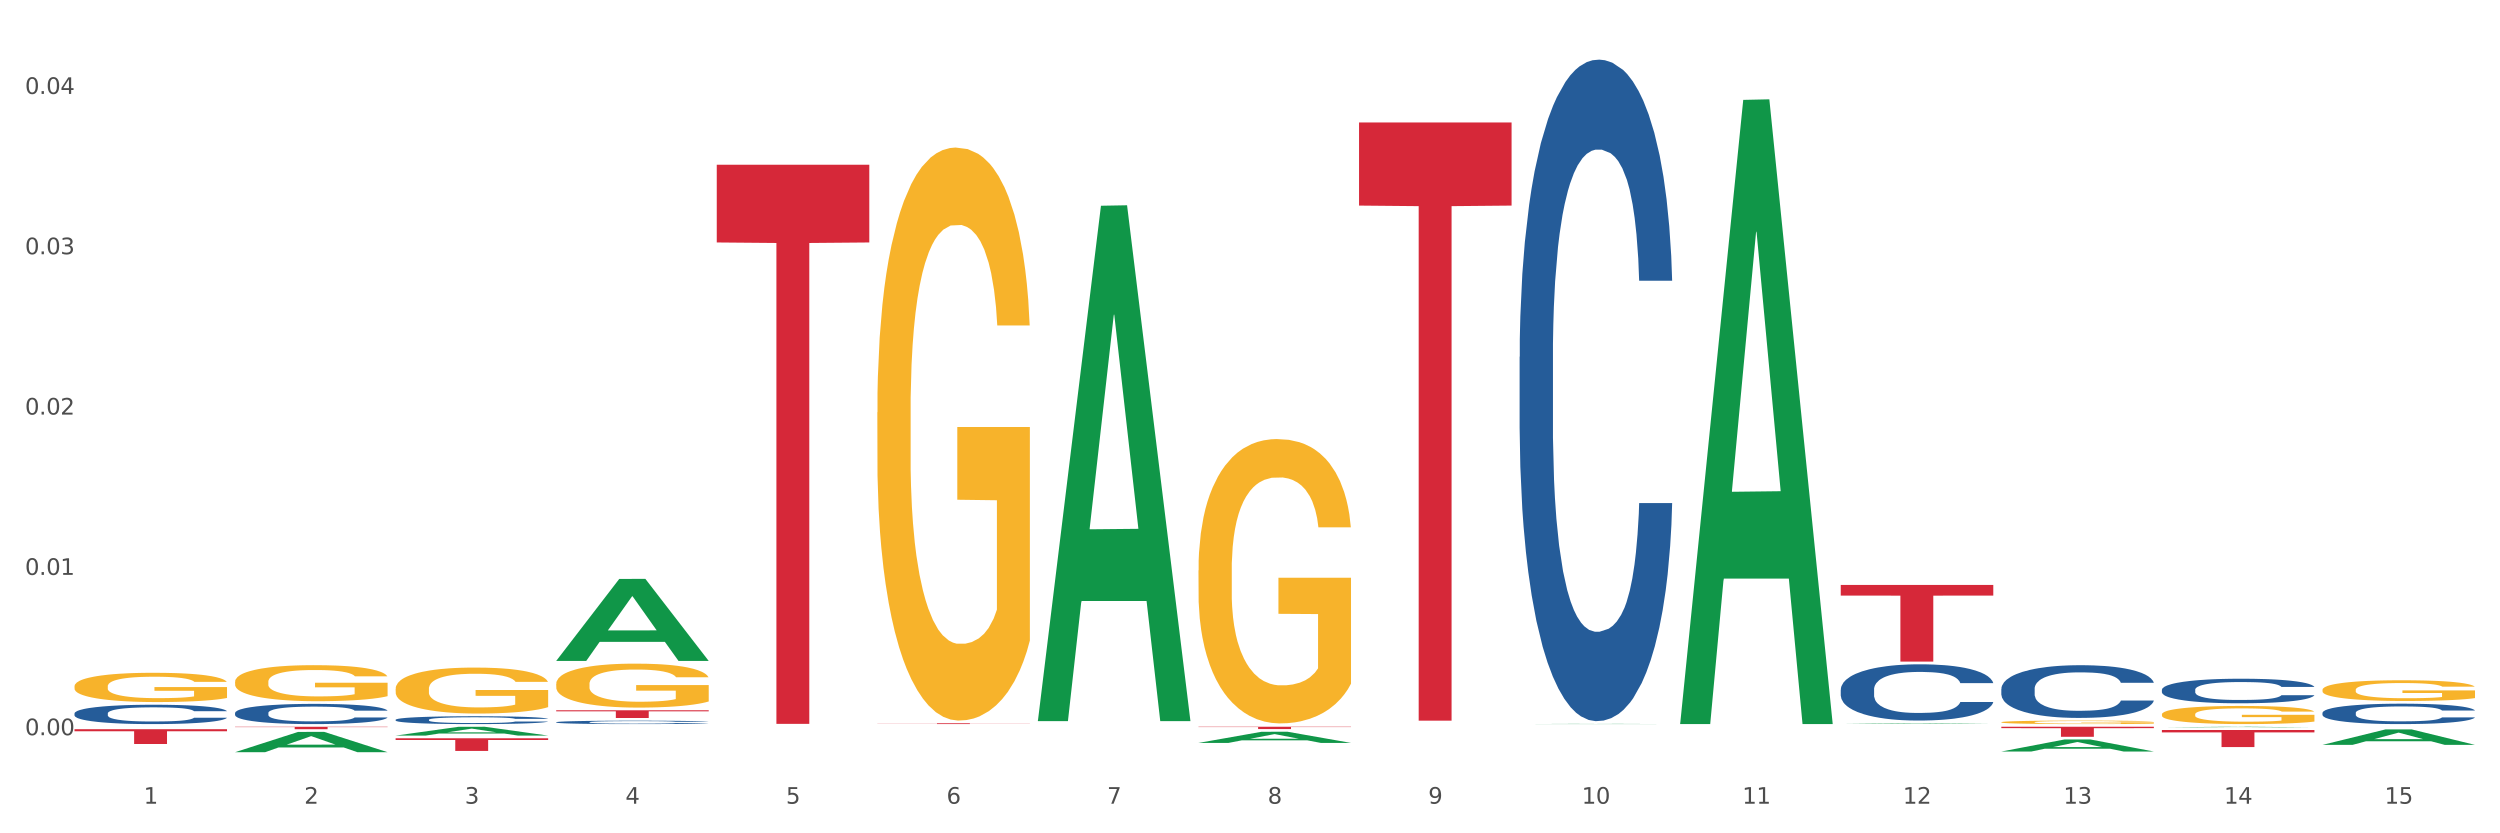 <?xml version="1.0" encoding="utf-8" standalone="no"?>
<!DOCTYPE svg PUBLIC "-//W3C//DTD SVG 1.1//EN"
  "http://www.w3.org/Graphics/SVG/1.1/DTD/svg11.dtd">
<svg xmlns:xlink="http://www.w3.org/1999/xlink" width="1080pt" height="360pt" viewBox="0 0 1080 360" xmlns="http://www.w3.org/2000/svg" version="1.1">
 <rect x="0" y="0" width="1080" height="360" fill="#333333" stroke="none"/>
 <defs>
  <style type="text/css">*{stroke-linejoin: round; stroke-linecap: butt}</style>
 </defs>
 <g id="figure_1">
  <g id="patch_1">
   <path d="M 0 360 
L 1080 360 
L 1080 0 
L 0 0 
z
" style="fill: #ffffff; stroke: #ffffff; stroke-linejoin: miter"/>
  </g>
  <g id="axes_1">
   <g id="matplotlib.axis_1">
    <g id="xtick_1">
     <g id="text_1">
      <!-- 1 -->
      <g style="fill: #4d4d4d" transform="translate(62.07 347.204) scale(0.096 -0.096)">
       <defs>
        <path id="DejaVuSans-31" d="M 794 531 
L 1825 531 
L 1825 4091 
L 703 3866 
L 703 4441 
L 1819 4666 
L 2450 4666 
L 2450 531 
L 3481 531 
L 3481 0 
L 794 0 
L 794 531 
z
" transform="scale(0.016)"/>
       </defs>
       <use xlink:href="#DejaVuSans-31"/>
      </g>
     </g>
    </g>
    <g id="xtick_2">
     <g id="text_2">
      <!-- 2 -->
      <g style="fill: #4d4d4d" transform="translate(131.436 347.204) scale(0.096 -0.096)">
       <defs>
        <path id="DejaVuSans-32" d="M 1228 531 
L 3431 531 
L 3431 0 
L 469 0 
L 469 531 
Q 828 903 1448 1529 
Q 2069 2156 2228 2338 
Q 2531 2678 2651 2914 
Q 2772 3150 2772 3378 
Q 2772 3750 2511 3984 
Q 2250 4219 1831 4219 
Q 1534 4219 1204 4116 
Q 875 4013 500 3803 
L 500 4441 
Q 881 4594 1212 4672 
Q 1544 4750 1819 4750 
Q 2544 4750 2975 4387 
Q 3406 4025 3406 3419 
Q 3406 3131 3298 2873 
Q 3191 2616 2906 2266 
Q 2828 2175 2409 1742 
Q 1991 1309 1228 531 
z
" transform="scale(0.016)"/>
       </defs>
       <use xlink:href="#DejaVuSans-32"/>
      </g>
     </g>
    </g>
    <g id="xtick_3">
     <g id="text_3">
      <!-- 3 -->
      <g style="fill: #4d4d4d" transform="translate(200.802 347.204) scale(0.096 -0.096)">
       <defs>
        <path id="DejaVuSans-33" d="M 2597 2516 
Q 3050 2419 3304 2112 
Q 3559 1806 3559 1356 
Q 3559 666 3084 287 
Q 2609 -91 1734 -91 
Q 1441 -91 1130 -33 
Q 819 25 488 141 
L 488 750 
Q 750 597 1062 519 
Q 1375 441 1716 441 
Q 2309 441 2620 675 
Q 2931 909 2931 1356 
Q 2931 1769 2642 2001 
Q 2353 2234 1838 2234 
L 1294 2234 
L 1294 2753 
L 1863 2753 
Q 2328 2753 2575 2939 
Q 2822 3125 2822 3475 
Q 2822 3834 2567 4026 
Q 2313 4219 1838 4219 
Q 1578 4219 1281 4162 
Q 984 4106 628 3988 
L 628 4550 
Q 988 4650 1302 4700 
Q 1616 4750 1894 4750 
Q 2613 4750 3031 4423 
Q 3450 4097 3450 3541 
Q 3450 3153 3228 2886 
Q 3006 2619 2597 2516 
z
" transform="scale(0.016)"/>
       </defs>
       <use xlink:href="#DejaVuSans-33"/>
      </g>
     </g>
    </g>
    <g id="xtick_4">
     <g id="text_4">
      <!-- 4 -->
      <g style="fill: #4d4d4d" transform="translate(270.169 347.204) scale(0.096 -0.096)">
       <defs>
        <path id="DejaVuSans-34" d="M 2419 4116 
L 825 1625 
L 2419 1625 
L 2419 4116 
z
M 2253 4666 
L 3047 4666 
L 3047 1625 
L 3713 1625 
L 3713 1100 
L 3047 1100 
L 3047 0 
L 2419 0 
L 2419 1100 
L 313 1100 
L 313 1709 
L 2253 4666 
z
" transform="scale(0.016)"/>
       </defs>
       <use xlink:href="#DejaVuSans-34"/>
      </g>
     </g>
    </g>
    <g id="xtick_5">
     <g id="text_5">
      <!-- 5 -->
      <g style="fill: #4d4d4d" transform="translate(339.535 347.204) scale(0.096 -0.096)">
       <defs>
        <path id="DejaVuSans-35" d="M 691 4666 
L 3169 4666 
L 3169 4134 
L 1269 4134 
L 1269 2991 
Q 1406 3038 1543 3061 
Q 1681 3084 1819 3084 
Q 2600 3084 3056 2656 
Q 3513 2228 3513 1497 
Q 3513 744 3044 326 
Q 2575 -91 1722 -91 
Q 1428 -91 1123 -41 
Q 819 9 494 109 
L 494 744 
Q 775 591 1075 516 
Q 1375 441 1709 441 
Q 2250 441 2565 725 
Q 2881 1009 2881 1497 
Q 2881 1984 2565 2268 
Q 2250 2553 1709 2553 
Q 1456 2553 1204 2497 
Q 953 2441 691 2322 
L 691 4666 
z
" transform="scale(0.016)"/>
       </defs>
       <use xlink:href="#DejaVuSans-35"/>
      </g>
     </g>
    </g>
    <g id="xtick_6">
     <g id="text_6">
      <!-- 6 -->
      <g style="fill: #4d4d4d" transform="translate(408.901 347.204) scale(0.096 -0.096)">
       <defs>
        <path id="DejaVuSans-36" d="M 2113 2584 
Q 1688 2584 1439 2293 
Q 1191 2003 1191 1497 
Q 1191 994 1439 701 
Q 1688 409 2113 409 
Q 2538 409 2786 701 
Q 3034 994 3034 1497 
Q 3034 2003 2786 2293 
Q 2538 2584 2113 2584 
z
M 3366 4563 
L 3366 3988 
Q 3128 4100 2886 4159 
Q 2644 4219 2406 4219 
Q 1781 4219 1451 3797 
Q 1122 3375 1075 2522 
Q 1259 2794 1537 2939 
Q 1816 3084 2150 3084 
Q 2853 3084 3261 2657 
Q 3669 2231 3669 1497 
Q 3669 778 3244 343 
Q 2819 -91 2113 -91 
Q 1303 -91 875 529 
Q 447 1150 447 2328 
Q 447 3434 972 4092 
Q 1497 4750 2381 4750 
Q 2619 4750 2861 4703 
Q 3103 4656 3366 4563 
z
" transform="scale(0.016)"/>
       </defs>
       <use xlink:href="#DejaVuSans-36"/>
      </g>
     </g>
    </g>
    <g id="xtick_7">
     <g id="text_7">
      <!-- 7 -->
      <g style="fill: #4d4d4d" transform="translate(478.267 347.204) scale(0.096 -0.096)">
       <defs>
        <path id="DejaVuSans-37" d="M 525 4666 
L 3525 4666 
L 3525 4397 
L 1831 0 
L 1172 0 
L 2766 4134 
L 525 4134 
L 525 4666 
z
" transform="scale(0.016)"/>
       </defs>
       <use xlink:href="#DejaVuSans-37"/>
      </g>
     </g>
    </g>
    <g id="xtick_8">
     <g id="text_8">
      <!-- 8 -->
      <g style="fill: #4d4d4d" transform="translate(547.634 347.204) scale(0.096 -0.096)">
       <defs>
        <path id="DejaVuSans-38" d="M 2034 2216 
Q 1584 2216 1326 1975 
Q 1069 1734 1069 1313 
Q 1069 891 1326 650 
Q 1584 409 2034 409 
Q 2484 409 2743 651 
Q 3003 894 3003 1313 
Q 3003 1734 2745 1975 
Q 2488 2216 2034 2216 
z
M 1403 2484 
Q 997 2584 770 2862 
Q 544 3141 544 3541 
Q 544 4100 942 4425 
Q 1341 4750 2034 4750 
Q 2731 4750 3128 4425 
Q 3525 4100 3525 3541 
Q 3525 3141 3298 2862 
Q 3072 2584 2669 2484 
Q 3125 2378 3379 2068 
Q 3634 1759 3634 1313 
Q 3634 634 3220 271 
Q 2806 -91 2034 -91 
Q 1263 -91 848 271 
Q 434 634 434 1313 
Q 434 1759 690 2068 
Q 947 2378 1403 2484 
z
M 1172 3481 
Q 1172 3119 1398 2916 
Q 1625 2713 2034 2713 
Q 2441 2713 2670 2916 
Q 2900 3119 2900 3481 
Q 2900 3844 2670 4047 
Q 2441 4250 2034 4250 
Q 1625 4250 1398 4047 
Q 1172 3844 1172 3481 
z
" transform="scale(0.016)"/>
       </defs>
       <use xlink:href="#DejaVuSans-38"/>
      </g>
     </g>
    </g>
    <g id="xtick_9">
     <g id="text_9">
      <!-- 9 -->
      <g style="fill: #4d4d4d" transform="translate(617 347.204) scale(0.096 -0.096)">
       <defs>
        <path id="DejaVuSans-39" d="M 703 97 
L 703 672 
Q 941 559 1184 500 
Q 1428 441 1663 441 
Q 2288 441 2617 861 
Q 2947 1281 2994 2138 
Q 2813 1869 2534 1725 
Q 2256 1581 1919 1581 
Q 1219 1581 811 2004 
Q 403 2428 403 3163 
Q 403 3881 828 4315 
Q 1253 4750 1959 4750 
Q 2769 4750 3195 4129 
Q 3622 3509 3622 2328 
Q 3622 1225 3098 567 
Q 2575 -91 1691 -91 
Q 1453 -91 1209 -44 
Q 966 3 703 97 
z
M 1959 2075 
Q 2384 2075 2632 2365 
Q 2881 2656 2881 3163 
Q 2881 3666 2632 3958 
Q 2384 4250 1959 4250 
Q 1534 4250 1286 3958 
Q 1038 3666 1038 3163 
Q 1038 2656 1286 2365 
Q 1534 2075 1959 2075 
z
" transform="scale(0.016)"/>
       </defs>
       <use xlink:href="#DejaVuSans-39"/>
      </g>
     </g>
    </g>
    <g id="xtick_10">
     <g id="text_10">
      <!-- 10 -->
      <g style="fill: #4d4d4d" transform="translate(683.312 347.204) scale(0.096 -0.096)">
       <defs>
        <path id="DejaVuSans-30" d="M 2034 4250 
Q 1547 4250 1301 3770 
Q 1056 3291 1056 2328 
Q 1056 1369 1301 889 
Q 1547 409 2034 409 
Q 2525 409 2770 889 
Q 3016 1369 3016 2328 
Q 3016 3291 2770 3770 
Q 2525 4250 2034 4250 
z
M 2034 4750 
Q 2819 4750 3233 4129 
Q 3647 3509 3647 2328 
Q 3647 1150 3233 529 
Q 2819 -91 2034 -91 
Q 1250 -91 836 529 
Q 422 1150 422 2328 
Q 422 3509 836 4129 
Q 1250 4750 2034 4750 
z
" transform="scale(0.016)"/>
       </defs>
       <use xlink:href="#DejaVuSans-31"/>
       <use xlink:href="#DejaVuSans-30" transform="translate(63.623 0)"/>
      </g>
     </g>
    </g>
    <g id="xtick_11">
     <g id="text_11">
      <!-- 11 -->
      <g style="fill: #4d4d4d" transform="translate(752.678 347.204) scale(0.096 -0.096)">
       <use xlink:href="#DejaVuSans-31"/>
       <use xlink:href="#DejaVuSans-31" transform="translate(63.623 0)"/>
      </g>
     </g>
    </g>
    <g id="xtick_12">
     <g id="text_12">
      <!-- 12 -->
      <g style="fill: #4d4d4d" transform="translate(822.044 347.204) scale(0.096 -0.096)">
       <use xlink:href="#DejaVuSans-31"/>
       <use xlink:href="#DejaVuSans-32" transform="translate(63.623 0)"/>
      </g>
     </g>
    </g>
    <g id="xtick_13">
     <g id="text_13">
      <!-- 13 -->
      <g style="fill: #4d4d4d" transform="translate(891.411 347.204) scale(0.096 -0.096)">
       <use xlink:href="#DejaVuSans-31"/>
       <use xlink:href="#DejaVuSans-33" transform="translate(63.623 0)"/>
      </g>
     </g>
    </g>
    <g id="xtick_14">
     <g id="text_14">
      <!-- 14 -->
      <g style="fill: #4d4d4d" transform="translate(960.777 347.204) scale(0.096 -0.096)">
       <use xlink:href="#DejaVuSans-31"/>
       <use xlink:href="#DejaVuSans-34" transform="translate(63.623 0)"/>
      </g>
     </g>
    </g>
    <g id="xtick_15">
     <g id="text_15">
      <!-- 15 -->
      <g style="fill: #4d4d4d" transform="translate(1030.143 347.204) scale(0.096 -0.096)">
       <use xlink:href="#DejaVuSans-31"/>
       <use xlink:href="#DejaVuSans-35" transform="translate(63.623 0)"/>
      </g>
     </g>
    </g>
    <g id="xtick_16"/>
    <g id="xtick_17"/>
    <g id="xtick_18"/>
    <g id="xtick_19"/>
    <g id="xtick_20"/>
    <g id="xtick_21"/>
    <g id="xtick_22"/>
    <g id="xtick_23"/>
    <g id="xtick_24"/>
    <g id="xtick_25"/>
    <g id="xtick_26"/>
    <g id="xtick_27"/>
    <g id="xtick_28"/>
    <g id="xtick_29"/>
   </g>
   <g id="matplotlib.axis_2">
    <g id="ytick_1">
     <g id="text_16">
      <!-- 0.00 -->
      <g style="fill: #4d4d4d" transform="translate(10.8 317.611) scale(0.096 -0.096)">
       <defs>
        <path id="DejaVuSans-2e" d="M 684 794 
L 1344 794 
L 1344 0 
L 684 0 
L 684 794 
z
" transform="scale(0.016)"/>
       </defs>
       <use xlink:href="#DejaVuSans-30"/>
       <use xlink:href="#DejaVuSans-2e" transform="translate(63.623 0)"/>
       <use xlink:href="#DejaVuSans-30" transform="translate(95.41 0)"/>
       <use xlink:href="#DejaVuSans-30" transform="translate(159.033 0)"/>
      </g>
     </g>
    </g>
    <g id="ytick_2">
     <g id="text_17">
      <!-- 0.01 -->
      <g style="fill: #4d4d4d" transform="translate(10.8 248.352) scale(0.096 -0.096)">
       <use xlink:href="#DejaVuSans-30"/>
       <use xlink:href="#DejaVuSans-2e" transform="translate(63.623 0)"/>
       <use xlink:href="#DejaVuSans-30" transform="translate(95.41 0)"/>
       <use xlink:href="#DejaVuSans-31" transform="translate(159.033 0)"/>
      </g>
     </g>
    </g>
    <g id="ytick_3">
     <g id="text_18">
      <!-- 0.02 -->
      <g style="fill: #4d4d4d" transform="translate(10.8 179.094) scale(0.096 -0.096)">
       <use xlink:href="#DejaVuSans-30"/>
       <use xlink:href="#DejaVuSans-2e" transform="translate(63.623 0)"/>
       <use xlink:href="#DejaVuSans-30" transform="translate(95.41 0)"/>
       <use xlink:href="#DejaVuSans-32" transform="translate(159.033 0)"/>
      </g>
     </g>
    </g>
    <g id="ytick_4">
     <g id="text_19">
      <!-- 0.03 -->
      <g style="fill: #4d4d4d" transform="translate(10.8 109.836) scale(0.096 -0.096)">
       <use xlink:href="#DejaVuSans-30"/>
       <use xlink:href="#DejaVuSans-2e" transform="translate(63.623 0)"/>
       <use xlink:href="#DejaVuSans-30" transform="translate(95.41 0)"/>
       <use xlink:href="#DejaVuSans-33" transform="translate(159.033 0)"/>
      </g>
     </g>
    </g>
    <g id="ytick_5">
     <g id="text_20">
      <!-- 0.04 -->
      <g style="fill: #4d4d4d" transform="translate(10.8 40.578) scale(0.096 -0.096)">
       <use xlink:href="#DejaVuSans-30"/>
       <use xlink:href="#DejaVuSans-2e" transform="translate(63.623 0)"/>
       <use xlink:href="#DejaVuSans-30" transform="translate(95.41 0)"/>
       <use xlink:href="#DejaVuSans-34" transform="translate(159.033 0)"/>
      </g>
     </g>
    </g>
    <g id="ytick_6"/>
    <g id="ytick_7"/>
    <g id="ytick_8"/>
    <g id="ytick_9"/>
   </g>
   <g id="PolyCollection_1">
    <path d="M 101.541 324.933 
L 101.609 324.925 
L 128.784 316.183 
L 140.061 316.175 
L 167.439 324.95 
L 154.395 324.95 
L 148.485 322.906 
L 120.427 322.906 
L 120.224 322.939 
L 114.517 324.95 
L 101.541 324.95 
L 101.541 324.933 
L 123.96 321.687 
L 144.952 321.679 
L 134.558 318.045 
L 134.422 318.029 
L 134.286 318.054 
L 123.892 321.679 
L 123.96 321.687 
L 101.541 324.933 
z
" clip-path="url(#p90689ff32b)" style="fill: #109648"/>
    <path d="M 933.936 315.372 
L 999.834 315.372 
L 999.834 316.396 
L 973.912 316.403 
L 973.912 322.739 
L 959.702 322.739 
L 959.702 316.403 
L 933.936 316.396 
L 933.936 315.379 
L 933.936 315.372 
z
" clip-path="url(#p90689ff32b)" style="fill: #d62839"/>
    <path d="M 864.57 313.963 
L 930.468 313.963 
L 930.468 314.567 
L 904.546 314.571 
L 904.546 318.304 
L 890.335 318.304 
L 890.335 314.571 
L 864.57 314.567 
L 864.57 313.967 
L 864.57 313.963 
z
" clip-path="url(#p90689ff32b)" style="fill: #d62839"/>
    <path d="M 795.203 252.682 
L 861.101 252.682 
L 861.101 257.288 
L 835.179 257.319 
L 835.179 285.825 
L 820.969 285.825 
L 820.969 257.319 
L 795.203 257.288 
L 795.203 252.713 
L 795.203 252.682 
z
" clip-path="url(#p90689ff32b)" style="fill: #d62839"/>
    <path d="M 587.105 52.9 
L 653.003 52.9 
L 653.003 88.813 
L 627.081 89.056 
L 627.081 311.33 
L 612.871 311.33 
L 612.871 89.056 
L 587.105 88.813 
L 587.105 53.143 
L 587.105 52.9 
z
" clip-path="url(#p90689ff32b)" style="fill: #d62839"/>
    <path d="M 517.739 313.963 
L 583.636 313.963 
L 583.636 314.103 
L 557.715 314.104 
L 557.715 314.968 
L 543.504 314.968 
L 543.504 314.104 
L 517.739 314.103 
L 517.739 313.964 
L 517.739 313.963 
z
" clip-path="url(#p90689ff32b)" style="fill: #d62839"/>
    <path d="M 379.006 312.444 
L 444.904 312.444 
L 444.904 312.495 
L 418.982 312.496 
L 418.982 312.811 
L 404.772 312.811 
L 404.772 312.496 
L 379.006 312.495 
L 379.006 312.445 
L 379.006 312.444 
z
" clip-path="url(#p90689ff32b)" style="fill: #d62839"/>
    <path d="M 309.64 71.177 
L 375.538 71.177 
L 375.538 104.743 
L 349.616 104.97 
L 349.616 312.718 
L 335.406 312.718 
L 335.406 104.97 
L 309.64 104.743 
L 309.64 71.403 
L 309.64 71.177 
z
" clip-path="url(#p90689ff32b)" style="fill: #d62839"/>
    <path d="M 240.274 306.838 
L 306.172 306.838 
L 306.172 307.302 
L 280.25 307.306 
L 280.25 310.178 
L 266.039 310.178 
L 266.039 307.306 
L 240.274 307.302 
L 240.274 306.841 
L 240.274 306.838 
z
" clip-path="url(#p90689ff32b)" style="fill: #d62839"/>
    <path d="M 32.175 315.019 
L 98.073 315.019 
L 98.073 315.907 
L 72.151 315.913 
L 72.151 321.41 
L 57.941 321.41 
L 57.941 315.913 
L 32.175 315.907 
L 32.175 315.025 
L 32.175 315.019 
z
" clip-path="url(#p90689ff32b)" style="fill: #d62839"/>
    <path d="M 170.907 318.927 
L 236.805 318.927 
L 236.805 319.688 
L 210.883 319.693 
L 210.883 324.406 
L 196.673 324.406 
L 196.673 319.693 
L 170.907 319.688 
L 170.907 318.932 
L 170.907 318.927 
z
" clip-path="url(#p90689ff32b)" style="fill: #d62839"/>
    <path d="M 933.936 297.974 
L 934.014 297.965 
L 934.014 297.693 
L 934.247 297.325 
L 935.104 296.647 
L 936.195 296.133 
L 938.064 295.532 
L 939.077 295.28 
L 940.401 294.999 
L 943.127 294.543 
L 946.243 294.155 
L 948.424 293.942 
L 950.06 293.806 
L 953.721 293.564 
L 955.824 293.458 
L 958.005 293.37 
L 959.874 293.312 
L 962.99 293.244 
L 965.483 293.215 
L 968.365 293.205 
L 970.779 293.215 
L 973.973 293.254 
L 978.647 293.37 
L 980.438 293.438 
L 982.853 293.554 
L 985.346 293.71 
L 987.371 293.865 
L 989.708 294.088 
L 992.122 294.378 
L 994.459 294.747 
L 996.095 295.086 
L 997.419 295.445 
L 998.587 295.881 
L 999.444 296.356 
L 999.834 296.753 
L 985.579 296.753 
L 985.19 296.395 
L 984.411 296.007 
L 983.632 295.745 
L 982.775 295.532 
L 981.451 295.289 
L 980.283 295.134 
L 978.335 294.95 
L 976.544 294.834 
L 975.064 294.766 
L 973.272 294.708 
L 969.455 294.65 
L 966.729 294.65 
L 965.015 294.669 
L 962.912 294.718 
L 961.121 294.785 
L 959.018 294.902 
L 957.382 295.028 
L 955.746 295.193 
L 954.811 295.309 
L 953.409 295.522 
L 952.475 295.697 
L 951.228 295.997 
L 950.527 296.21 
L 949.281 296.763 
L 948.736 297.17 
L 948.502 297.451 
L 948.346 297.761 
L 948.346 299.273 
L 948.814 299.952 
L 949.203 300.243 
L 949.826 300.572 
L 950.995 300.999 
L 952.708 301.416 
L 954.5 301.716 
L 955.98 301.9 
L 957.382 302.036 
L 958.784 302.142 
L 960.498 302.239 
L 961.9 302.298 
L 964.003 302.356 
L 966.495 302.385 
L 968.443 302.385 
L 972.415 302.336 
L 974.207 302.288 
L 975.92 302.22 
L 977.79 302.113 
L 979.27 301.997 
L 980.127 301.91 
L 981.529 301.726 
L 982.619 301.532 
L 983.554 301.309 
L 984.177 301.115 
L 984.878 300.824 
L 985.423 300.495 
L 985.579 300.32 
L 999.834 300.32 
L 999.522 300.669 
L 998.977 301.008 
L 997.886 301.464 
L 997.03 301.726 
L 995.705 302.046 
L 994.303 302.317 
L 992.356 302.617 
L 990.564 302.84 
L 988.695 303.034 
L 986.67 303.209 
L 983.009 303.451 
L 981.685 303.519 
L 978.88 303.635 
L 976.699 303.703 
L 973.506 303.771 
L 970.234 303.81 
L 966.807 303.819 
L 963.769 303.8 
L 960.42 303.742 
L 958.317 303.684 
L 955.98 303.596 
L 953.253 303.461 
L 950.683 303.296 
L 948.268 303.102 
L 946.009 302.879 
L 943.906 302.627 
L 941.18 302.21 
L 939.155 301.803 
L 937.675 301.425 
L 936.662 301.105 
L 935.65 300.698 
L 935.104 300.417 
L 934.247 299.739 
L 933.936 299.109 
L 933.936 297.974 
z
" clip-path="url(#p90689ff32b)" style="fill: #255c99"/>
    <path d="M 864.57 297.6 
L 864.648 297.58 
L 864.648 296.997 
L 864.881 296.207 
L 865.738 294.751 
L 866.829 293.648 
L 868.698 292.359 
L 869.711 291.818 
L 871.035 291.215 
L 873.761 290.237 
L 876.877 289.405 
L 879.058 288.947 
L 880.694 288.656 
L 884.355 288.136 
L 886.458 287.907 
L 888.639 287.72 
L 890.508 287.595 
L 893.624 287.45 
L 896.117 287.387 
L 898.999 287.366 
L 901.413 287.387 
L 904.607 287.47 
L 909.281 287.72 
L 911.072 287.866 
L 913.487 288.115 
L 915.979 288.448 
L 918.005 288.781 
L 920.341 289.259 
L 922.756 289.883 
L 925.093 290.674 
L 926.729 291.402 
L 928.053 292.171 
L 929.221 293.107 
L 930.078 294.127 
L 930.468 294.98 
L 916.213 294.98 
L 915.824 294.21 
L 915.045 293.378 
L 914.266 292.816 
L 913.409 292.359 
L 912.085 291.839 
L 910.916 291.506 
L 908.969 291.111 
L 907.177 290.861 
L 905.697 290.715 
L 903.906 290.59 
L 900.089 290.466 
L 897.363 290.466 
L 895.649 290.507 
L 893.546 290.611 
L 891.754 290.757 
L 889.651 291.006 
L 888.016 291.277 
L 886.38 291.631 
L 885.445 291.88 
L 884.043 292.338 
L 883.108 292.712 
L 881.862 293.357 
L 881.161 293.815 
L 879.915 295 
L 879.369 295.874 
L 879.136 296.477 
L 878.98 297.143 
L 878.98 300.388 
L 879.447 301.844 
L 879.837 302.468 
L 880.46 303.175 
L 881.628 304.09 
L 883.342 304.985 
L 885.134 305.63 
L 886.614 306.025 
L 888.016 306.316 
L 889.418 306.545 
L 891.131 306.753 
L 892.533 306.878 
L 894.637 307.003 
L 897.129 307.065 
L 899.076 307.065 
L 903.049 306.961 
L 904.841 306.857 
L 906.554 306.711 
L 908.424 306.482 
L 909.904 306.233 
L 910.76 306.046 
L 912.163 305.65 
L 913.253 305.234 
L 914.188 304.756 
L 914.811 304.34 
L 915.512 303.716 
L 916.057 303.009 
L 916.213 302.634 
L 930.468 302.634 
L 930.156 303.383 
L 929.611 304.111 
L 928.52 305.089 
L 927.663 305.65 
L 926.339 306.337 
L 924.937 306.919 
L 922.99 307.564 
L 921.198 308.043 
L 919.329 308.459 
L 917.304 308.833 
L 913.643 309.353 
L 912.318 309.499 
L 909.514 309.748 
L 907.333 309.894 
L 904.14 310.039 
L 900.868 310.123 
L 897.441 310.143 
L 894.403 310.102 
L 891.053 309.977 
L 888.95 309.852 
L 886.614 309.665 
L 883.887 309.374 
L 881.317 309.02 
L 878.902 308.604 
L 876.643 308.126 
L 874.54 307.585 
L 871.814 306.69 
L 869.789 305.817 
L 868.309 305.006 
L 867.296 304.319 
L 866.283 303.446 
L 865.738 302.842 
L 864.881 301.386 
L 864.57 300.034 
L 864.57 297.6 
z
" clip-path="url(#p90689ff32b)" style="fill: #255c99"/>
    <path d="M 795.203 297.897 
L 795.281 297.875 
L 795.281 297.254 
L 795.515 296.41 
L 796.372 294.857 
L 797.462 293.68 
L 799.332 292.304 
L 800.344 291.727 
L 801.669 291.084 
L 804.395 290.041 
L 807.511 289.153 
L 809.692 288.665 
L 811.327 288.354 
L 814.988 287.799 
L 817.092 287.555 
L 819.273 287.355 
L 821.142 287.222 
L 824.258 287.067 
L 826.75 287 
L 829.632 286.978 
L 832.047 287 
L 835.241 287.089 
L 839.914 287.355 
L 841.706 287.51 
L 844.121 287.777 
L 846.613 288.132 
L 848.638 288.487 
L 850.975 288.997 
L 853.39 289.663 
L 855.727 290.507 
L 857.362 291.283 
L 858.687 292.105 
L 859.855 293.103 
L 860.712 294.191 
L 861.101 295.101 
L 846.847 295.101 
L 846.457 294.28 
L 845.678 293.392 
L 844.899 292.793 
L 844.043 292.304 
L 842.718 291.749 
L 841.55 291.394 
L 839.603 290.973 
L 837.811 290.706 
L 836.331 290.551 
L 834.54 290.418 
L 830.723 290.285 
L 827.997 290.285 
L 826.283 290.329 
L 824.18 290.44 
L 822.388 290.595 
L 820.285 290.862 
L 818.649 291.15 
L 817.014 291.528 
L 816.079 291.794 
L 814.677 292.282 
L 813.742 292.682 
L 812.496 293.37 
L 811.795 293.858 
L 810.548 295.123 
L 810.003 296.055 
L 809.77 296.699 
L 809.614 297.409 
L 809.614 300.871 
L 810.081 302.425 
L 810.471 303.091 
L 811.094 303.845 
L 812.262 304.822 
L 813.976 305.776 
L 815.767 306.464 
L 817.247 306.886 
L 818.649 307.196 
L 820.051 307.441 
L 821.765 307.663 
L 823.167 307.796 
L 825.27 307.929 
L 827.763 307.995 
L 829.71 307.995 
L 833.683 307.884 
L 835.474 307.774 
L 837.188 307.618 
L 839.057 307.374 
L 840.537 307.108 
L 841.394 306.908 
L 842.796 306.486 
L 843.887 306.042 
L 844.822 305.532 
L 845.445 305.088 
L 846.146 304.422 
L 846.691 303.668 
L 846.847 303.268 
L 861.101 303.268 
L 860.79 304.067 
L 860.245 304.844 
L 859.154 305.887 
L 858.297 306.486 
L 856.973 307.219 
L 855.571 307.84 
L 853.624 308.528 
L 851.832 309.039 
L 849.963 309.482 
L 847.937 309.882 
L 844.276 310.437 
L 842.952 310.592 
L 840.148 310.858 
L 837.967 311.014 
L 834.773 311.169 
L 831.502 311.258 
L 828.074 311.28 
L 825.037 311.236 
L 821.687 311.103 
L 819.584 310.969 
L 817.247 310.77 
L 814.521 310.459 
L 811.951 310.082 
L 809.536 309.638 
L 807.277 309.127 
L 805.174 308.55 
L 802.448 307.596 
L 800.422 306.664 
L 798.942 305.798 
L 797.93 305.066 
L 796.917 304.134 
L 796.372 303.49 
L 795.515 301.937 
L 795.203 300.494 
L 795.203 297.897 
z
" clip-path="url(#p90689ff32b)" style="fill: #255c99"/>
    <path d="M 656.471 154.168 
L 656.549 153.907 
L 656.549 146.599 
L 656.783 136.681 
L 657.639 118.412 
L 658.73 104.579 
L 660.599 88.398 
L 661.612 81.612 
L 662.936 74.043 
L 665.662 61.776 
L 668.778 51.337 
L 670.959 45.595 
L 672.595 41.941 
L 676.256 35.416 
L 678.359 32.545 
L 680.54 30.196 
L 682.41 28.63 
L 685.525 26.803 
L 688.018 26.02 
L 690.9 25.759 
L 693.315 26.02 
L 696.508 27.064 
L 701.182 30.196 
L 702.973 32.023 
L 705.388 35.155 
L 707.881 39.331 
L 709.906 43.507 
L 712.243 49.51 
L 714.657 57.34 
L 716.994 67.257 
L 718.63 76.392 
L 719.954 86.049 
L 721.123 97.793 
L 721.979 110.582 
L 722.369 121.283 
L 708.114 121.283 
L 707.725 111.626 
L 706.946 101.186 
L 706.167 94.14 
L 705.31 88.398 
L 703.986 81.873 
L 702.818 77.697 
L 700.87 72.738 
L 699.079 69.606 
L 697.599 67.779 
L 695.807 66.213 
L 691.99 64.647 
L 689.264 64.647 
L 687.55 65.169 
L 685.447 66.474 
L 683.656 68.301 
L 681.553 71.433 
L 679.917 74.826 
L 678.281 79.263 
L 677.346 82.395 
L 675.944 88.137 
L 675.01 92.835 
L 673.763 100.925 
L 673.062 106.667 
L 671.816 121.544 
L 671.271 132.505 
L 671.037 140.074 
L 670.881 148.426 
L 670.881 189.141 
L 671.349 207.41 
L 671.738 215.24 
L 672.361 224.114 
L 673.53 235.597 
L 675.243 246.82 
L 677.035 254.911 
L 678.515 259.87 
L 679.917 263.524 
L 681.319 266.394 
L 683.033 269.004 
L 684.435 270.57 
L 686.538 272.136 
L 689.03 272.919 
L 690.978 272.919 
L 694.95 271.614 
L 696.742 270.309 
L 698.456 268.482 
L 700.325 265.612 
L 701.805 262.48 
L 702.662 260.131 
L 704.064 255.172 
L 705.154 249.952 
L 706.089 243.949 
L 706.712 238.729 
L 707.413 230.9 
L 707.959 222.026 
L 708.114 217.328 
L 722.369 217.328 
L 722.057 226.724 
L 721.512 235.858 
L 720.422 248.125 
L 719.565 255.172 
L 718.241 263.785 
L 716.838 271.092 
L 714.891 279.183 
L 713.1 285.186 
L 711.23 290.406 
L 709.205 295.104 
L 705.544 301.628 
L 704.22 303.455 
L 701.416 306.587 
L 699.235 308.414 
L 696.041 310.241 
L 692.769 311.285 
L 689.342 311.546 
L 686.304 311.024 
L 682.955 309.458 
L 680.852 307.892 
L 678.515 305.543 
L 675.789 301.889 
L 673.218 297.453 
L 670.803 292.233 
L 668.544 286.23 
L 666.441 279.444 
L 663.715 268.221 
L 661.69 257.26 
L 660.21 247.081 
L 659.197 238.468 
L 658.185 227.507 
L 657.639 219.938 
L 656.783 201.668 
L 656.471 184.704 
L 656.471 154.168 
z
" clip-path="url(#p90689ff32b)" style="fill: #255c99"/>
    <path d="M 240.274 311.996 
L 240.352 311.995 
L 240.352 311.957 
L 240.585 311.905 
L 241.442 311.811 
L 242.533 311.739 
L 244.402 311.655 
L 245.415 311.62 
L 246.739 311.581 
L 249.465 311.518 
L 252.581 311.464 
L 254.762 311.434 
L 256.398 311.415 
L 260.059 311.381 
L 262.162 311.366 
L 264.343 311.354 
L 266.212 311.346 
L 269.328 311.337 
L 271.821 311.333 
L 274.703 311.331 
L 277.117 311.333 
L 280.311 311.338 
L 284.985 311.354 
L 286.776 311.364 
L 289.191 311.38 
L 291.683 311.401 
L 293.709 311.423 
L 296.045 311.454 
L 298.46 311.495 
L 300.797 311.546 
L 302.433 311.593 
L 303.757 311.643 
L 304.925 311.704 
L 305.782 311.77 
L 306.172 311.826 
L 291.917 311.826 
L 291.528 311.776 
L 290.749 311.722 
L 289.97 311.685 
L 289.113 311.655 
L 287.789 311.622 
L 286.62 311.6 
L 284.673 311.574 
L 282.881 311.558 
L 281.401 311.549 
L 279.61 311.541 
L 275.793 311.532 
L 273.067 311.532 
L 271.353 311.535 
L 269.25 311.542 
L 267.458 311.551 
L 265.355 311.568 
L 263.72 311.585 
L 262.084 311.608 
L 261.149 311.624 
L 259.747 311.654 
L 258.812 311.678 
L 257.566 311.72 
L 256.865 311.75 
L 255.619 311.827 
L 255.073 311.884 
L 254.84 311.923 
L 254.684 311.966 
L 254.684 312.177 
L 255.151 312.271 
L 255.541 312.312 
L 256.164 312.358 
L 257.332 312.417 
L 259.046 312.476 
L 260.838 312.517 
L 262.318 312.543 
L 263.72 312.562 
L 265.122 312.577 
L 266.835 312.59 
L 268.237 312.598 
L 270.341 312.607 
L 272.833 312.611 
L 274.78 312.611 
L 278.753 312.604 
L 280.545 312.597 
L 282.258 312.588 
L 284.128 312.573 
L 285.608 312.557 
L 286.465 312.544 
L 287.867 312.519 
L 288.957 312.492 
L 289.892 312.461 
L 290.515 312.434 
L 291.216 312.393 
L 291.761 312.347 
L 291.917 312.323 
L 306.172 312.323 
L 305.86 312.371 
L 305.315 312.419 
L 304.224 312.482 
L 303.367 312.519 
L 302.043 312.563 
L 300.641 312.601 
L 298.694 312.643 
L 296.902 312.674 
L 295.033 312.701 
L 293.008 312.725 
L 289.347 312.759 
L 288.022 312.769 
L 285.218 312.785 
L 283.037 312.794 
L 279.844 312.804 
L 276.572 312.809 
L 273.145 312.811 
L 270.107 312.808 
L 266.757 312.8 
L 264.654 312.792 
L 262.318 312.779 
L 259.591 312.761 
L 257.021 312.738 
L 254.606 312.711 
L 252.347 312.68 
L 250.244 312.644 
L 247.518 312.586 
L 245.493 312.53 
L 244.013 312.477 
L 243 312.432 
L 241.987 312.376 
L 241.442 312.336 
L 240.585 312.242 
L 240.274 312.154 
L 240.274 311.996 
z
" clip-path="url(#p90689ff32b)" style="fill: #255c99"/>
    <path d="M 170.907 310.937 
L 170.985 310.934 
L 170.985 310.847 
L 171.219 310.729 
L 172.076 310.512 
L 173.166 310.347 
L 175.036 310.155 
L 176.048 310.074 
L 177.373 309.984 
L 180.099 309.838 
L 183.215 309.714 
L 185.396 309.645 
L 187.031 309.602 
L 190.692 309.524 
L 192.796 309.49 
L 194.977 309.462 
L 196.846 309.443 
L 199.962 309.422 
L 202.454 309.412 
L 205.336 309.409 
L 207.751 309.412 
L 210.945 309.425 
L 215.618 309.462 
L 217.41 309.484 
L 219.825 309.521 
L 222.317 309.571 
L 224.342 309.62 
L 226.679 309.692 
L 229.094 309.785 
L 231.431 309.903 
L 233.066 310.012 
L 234.391 310.127 
L 235.559 310.267 
L 236.416 310.419 
L 236.805 310.546 
L 222.551 310.546 
L 222.161 310.431 
L 221.382 310.307 
L 220.604 310.223 
L 219.747 310.155 
L 218.422 310.077 
L 217.254 310.027 
L 215.307 309.968 
L 213.515 309.931 
L 212.035 309.909 
L 210.244 309.891 
L 206.427 309.872 
L 203.701 309.872 
L 201.987 309.878 
L 199.884 309.894 
L 198.092 309.916 
L 195.989 309.953 
L 194.353 309.993 
L 192.718 310.046 
L 191.783 310.083 
L 190.381 310.152 
L 189.446 310.208 
L 188.2 310.304 
L 187.499 310.372 
L 186.252 310.549 
L 185.707 310.68 
L 185.474 310.77 
L 185.318 310.869 
L 185.318 311.354 
L 185.785 311.571 
L 186.175 311.664 
L 186.798 311.77 
L 187.966 311.907 
L 189.68 312.04 
L 191.471 312.136 
L 192.951 312.196 
L 194.353 312.239 
L 195.755 312.273 
L 197.469 312.304 
L 198.871 312.323 
L 200.974 312.342 
L 203.467 312.351 
L 205.414 312.351 
L 209.387 312.335 
L 211.178 312.32 
L 212.892 312.298 
L 214.761 312.264 
L 216.241 312.227 
L 217.098 312.199 
L 218.5 312.14 
L 219.591 312.077 
L 220.526 312.006 
L 221.149 311.944 
L 221.85 311.851 
L 222.395 311.745 
L 222.551 311.689 
L 236.805 311.689 
L 236.494 311.801 
L 235.949 311.91 
L 234.858 312.056 
L 234.001 312.14 
L 232.677 312.242 
L 231.275 312.329 
L 229.328 312.425 
L 227.536 312.497 
L 225.667 312.559 
L 223.641 312.615 
L 219.98 312.693 
L 218.656 312.714 
L 215.852 312.752 
L 213.671 312.773 
L 210.477 312.795 
L 207.206 312.807 
L 203.779 312.811 
L 200.741 312.804 
L 197.391 312.786 
L 195.288 312.767 
L 192.951 312.739 
L 190.225 312.696 
L 187.655 312.643 
L 185.24 312.581 
L 182.981 312.509 
L 180.878 312.428 
L 178.152 312.295 
L 176.126 312.164 
L 174.646 312.043 
L 173.634 311.941 
L 172.621 311.81 
L 172.076 311.72 
L 171.219 311.503 
L 170.907 311.301 
L 170.907 310.937 
z
" clip-path="url(#p90689ff32b)" style="fill: #255c99"/>
    <path d="M 101.541 308 
L 101.619 307.992 
L 101.619 307.769 
L 101.853 307.466 
L 102.71 306.908 
L 103.8 306.485 
L 105.67 305.99 
L 106.682 305.783 
L 108.006 305.551 
L 110.733 305.176 
L 113.848 304.857 
L 116.029 304.682 
L 117.665 304.57 
L 121.326 304.371 
L 123.429 304.283 
L 125.61 304.211 
L 127.48 304.163 
L 130.595 304.108 
L 133.088 304.084 
L 135.97 304.076 
L 138.385 304.084 
L 141.578 304.116 
L 146.252 304.211 
L 148.044 304.267 
L 150.458 304.363 
L 152.951 304.49 
L 154.976 304.618 
L 157.313 304.802 
L 159.728 305.041 
L 162.064 305.344 
L 163.7 305.623 
L 165.024 305.918 
L 166.193 306.277 
L 167.05 306.668 
L 167.439 306.995 
L 153.185 306.995 
L 152.795 306.7 
L 152.016 306.381 
L 151.237 306.166 
L 150.38 305.99 
L 149.056 305.791 
L 147.888 305.663 
L 145.941 305.512 
L 144.149 305.416 
L 142.669 305.36 
L 140.877 305.312 
L 137.061 305.264 
L 134.334 305.264 
L 132.621 305.28 
L 130.518 305.32 
L 128.726 305.376 
L 126.623 305.472 
L 124.987 305.575 
L 123.351 305.711 
L 122.417 305.807 
L 121.015 305.982 
L 120.08 306.126 
L 118.834 306.373 
L 118.133 306.549 
L 116.886 307.003 
L 116.341 307.338 
L 116.107 307.57 
L 115.952 307.825 
L 115.952 309.069 
L 116.419 309.628 
L 116.808 309.867 
L 117.431 310.138 
L 118.6 310.489 
L 120.314 310.832 
L 122.105 311.08 
L 123.585 311.231 
L 124.987 311.343 
L 126.389 311.431 
L 128.103 311.51 
L 129.505 311.558 
L 131.608 311.606 
L 134.101 311.63 
L 136.048 311.63 
L 140.021 311.59 
L 141.812 311.55 
L 143.526 311.494 
L 145.395 311.407 
L 146.875 311.311 
L 147.732 311.239 
L 149.134 311.088 
L 150.225 310.928 
L 151.159 310.744 
L 151.783 310.585 
L 152.484 310.346 
L 153.029 310.074 
L 153.185 309.931 
L 167.439 309.931 
L 167.128 310.218 
L 166.582 310.497 
L 165.492 310.872 
L 164.635 311.088 
L 163.311 311.351 
L 161.909 311.574 
L 159.961 311.821 
L 158.17 312.005 
L 156.3 312.164 
L 154.275 312.308 
L 150.614 312.507 
L 149.29 312.563 
L 146.486 312.659 
L 144.305 312.715 
L 141.111 312.771 
L 137.84 312.803 
L 134.412 312.811 
L 131.374 312.795 
L 128.025 312.747 
L 125.922 312.699 
L 123.585 312.627 
L 120.859 312.515 
L 118.288 312.38 
L 115.874 312.22 
L 113.615 312.037 
L 111.512 311.829 
L 108.785 311.486 
L 106.76 311.151 
L 105.28 310.84 
L 104.267 310.577 
L 103.255 310.242 
L 102.71 310.011 
L 101.853 309.452 
L 101.541 308.934 
L 101.541 308 
z
" clip-path="url(#p90689ff32b)" style="fill: #255c99"/>
    <path d="M 32.175 308.202 
L 32.253 308.194 
L 32.253 307.98 
L 32.487 307.69 
L 33.343 307.155 
L 34.434 306.75 
L 36.303 306.276 
L 37.316 306.077 
L 38.64 305.855 
L 41.366 305.496 
L 44.482 305.19 
L 46.663 305.022 
L 48.299 304.915 
L 51.96 304.724 
L 54.063 304.64 
L 56.244 304.571 
L 58.114 304.525 
L 61.229 304.472 
L 63.722 304.449 
L 66.604 304.441 
L 69.019 304.449 
L 72.212 304.48 
L 76.886 304.571 
L 78.677 304.625 
L 81.092 304.717 
L 83.585 304.839 
L 85.61 304.961 
L 87.947 305.137 
L 90.361 305.366 
L 92.698 305.657 
L 94.334 305.924 
L 95.658 306.207 
L 96.827 306.551 
L 97.683 306.925 
L 98.073 307.239 
L 83.818 307.239 
L 83.429 306.956 
L 82.65 306.65 
L 81.871 306.444 
L 81.014 306.276 
L 79.69 306.085 
L 78.522 305.962 
L 76.574 305.817 
L 74.783 305.725 
L 73.303 305.672 
L 71.511 305.626 
L 67.694 305.58 
L 64.968 305.58 
L 63.255 305.596 
L 61.151 305.634 
L 59.36 305.687 
L 57.257 305.779 
L 55.621 305.878 
L 53.985 306.008 
L 53.05 306.1 
L 51.648 306.268 
L 50.714 306.406 
L 49.467 306.643 
L 48.766 306.811 
L 47.52 307.246 
L 46.975 307.567 
L 46.741 307.789 
L 46.585 308.034 
L 46.585 309.226 
L 47.053 309.761 
L 47.442 309.99 
L 48.065 310.25 
L 49.234 310.586 
L 50.947 310.915 
L 52.739 311.152 
L 54.219 311.297 
L 55.621 311.404 
L 57.023 311.488 
L 58.737 311.565 
L 60.139 311.611 
L 62.242 311.656 
L 64.734 311.679 
L 66.682 311.679 
L 70.654 311.641 
L 72.446 311.603 
L 74.16 311.549 
L 76.029 311.465 
L 77.509 311.374 
L 78.366 311.305 
L 79.768 311.16 
L 80.858 311.007 
L 81.793 310.831 
L 82.416 310.678 
L 83.117 310.449 
L 83.663 310.189 
L 83.818 310.051 
L 98.073 310.051 
L 97.761 310.327 
L 97.216 310.594 
L 96.126 310.953 
L 95.269 311.16 
L 93.945 311.412 
L 92.542 311.626 
L 90.595 311.863 
L 88.804 312.039 
L 86.934 312.191 
L 84.909 312.329 
L 81.248 312.52 
L 79.924 312.574 
L 77.12 312.665 
L 74.939 312.719 
L 71.745 312.772 
L 68.473 312.803 
L 65.046 312.811 
L 62.008 312.795 
L 58.659 312.749 
L 56.556 312.704 
L 54.219 312.635 
L 51.493 312.528 
L 48.922 312.398 
L 46.507 312.245 
L 44.248 312.069 
L 42.145 311.87 
L 39.419 311.542 
L 37.394 311.221 
L 35.914 310.923 
L 34.901 310.67 
L 33.889 310.349 
L 33.343 310.128 
L 32.487 309.593 
L 32.175 309.096 
L 32.175 308.202 
z
" clip-path="url(#p90689ff32b)" style="fill: #255c99"/>
    <path d="M 1003.302 307.954 
L 1003.38 307.946 
L 1003.38 307.72 
L 1003.614 307.414 
L 1004.47 306.85 
L 1005.561 306.423 
L 1007.43 305.924 
L 1008.443 305.714 
L 1009.767 305.481 
L 1012.494 305.102 
L 1015.609 304.78 
L 1017.79 304.603 
L 1019.426 304.49 
L 1023.087 304.289 
L 1025.19 304.2 
L 1027.371 304.128 
L 1029.241 304.079 
L 1032.356 304.023 
L 1034.849 303.999 
L 1037.731 303.991 
L 1040.146 303.999 
L 1043.339 304.031 
L 1048.013 304.128 
L 1049.805 304.184 
L 1052.219 304.281 
L 1054.712 304.41 
L 1056.737 304.539 
L 1059.074 304.724 
L 1061.489 304.965 
L 1063.825 305.271 
L 1065.461 305.553 
L 1066.785 305.851 
L 1067.954 306.214 
L 1068.811 306.609 
L 1069.2 306.939 
L 1054.945 306.939 
L 1054.556 306.641 
L 1053.777 306.319 
L 1052.998 306.101 
L 1052.141 305.924 
L 1050.817 305.723 
L 1049.649 305.594 
L 1047.701 305.441 
L 1045.91 305.344 
L 1044.43 305.288 
L 1042.638 305.239 
L 1038.822 305.191 
L 1036.095 305.191 
L 1034.382 305.207 
L 1032.278 305.247 
L 1030.487 305.304 
L 1028.384 305.4 
L 1026.748 305.505 
L 1025.112 305.642 
L 1024.178 305.739 
L 1022.775 305.916 
L 1021.841 306.061 
L 1020.594 306.311 
L 1019.893 306.488 
L 1018.647 306.947 
L 1018.102 307.285 
L 1017.868 307.519 
L 1017.712 307.776 
L 1017.712 309.033 
L 1018.18 309.597 
L 1018.569 309.838 
L 1019.192 310.112 
L 1020.361 310.467 
L 1022.074 310.813 
L 1023.866 311.063 
L 1025.346 311.216 
L 1026.748 311.329 
L 1028.15 311.417 
L 1029.864 311.498 
L 1031.266 311.546 
L 1033.369 311.594 
L 1035.862 311.618 
L 1037.809 311.618 
L 1041.781 311.578 
L 1043.573 311.538 
L 1045.287 311.482 
L 1047.156 311.393 
L 1048.636 311.296 
L 1049.493 311.224 
L 1050.895 311.071 
L 1051.986 310.91 
L 1052.92 310.724 
L 1053.543 310.563 
L 1054.244 310.322 
L 1054.79 310.048 
L 1054.945 309.903 
L 1069.2 309.903 
L 1068.888 310.193 
L 1068.343 310.475 
L 1067.253 310.853 
L 1066.396 311.071 
L 1065.072 311.337 
L 1063.67 311.562 
L 1061.722 311.812 
L 1059.931 311.997 
L 1058.061 312.158 
L 1056.036 312.303 
L 1052.375 312.504 
L 1051.051 312.561 
L 1048.247 312.658 
L 1046.066 312.714 
L 1042.872 312.77 
L 1039.6 312.802 
L 1036.173 312.811 
L 1033.135 312.794 
L 1029.786 312.746 
L 1027.683 312.698 
L 1025.346 312.625 
L 1022.62 312.513 
L 1020.049 312.376 
L 1017.634 312.215 
L 1015.376 312.029 
L 1013.272 311.82 
L 1010.546 311.473 
L 1008.521 311.135 
L 1007.041 310.821 
L 1006.028 310.555 
L 1005.016 310.217 
L 1004.47 309.983 
L 1003.614 309.42 
L 1003.302 308.896 
L 1003.302 307.954 
z
" clip-path="url(#p90689ff32b)" style="fill: #255c99"/>
    <path d="M 32.175 296.486 
L 32.253 296.475 
L 32.253 296.059 
L 32.408 295.701 
L 33.186 294.835 
L 34.353 294.119 
L 35.209 293.738 
L 36.065 293.426 
L 37.076 293.114 
L 38.321 292.791 
L 40.578 292.317 
L 41.978 292.075 
L 43.69 291.821 
L 46.802 291.451 
L 49.058 291.243 
L 51.392 291.07 
L 55.204 290.862 
L 57.694 290.77 
L 60.339 290.701 
L 63.529 290.654 
L 65.941 290.643 
L 71.231 290.678 
L 75.744 290.781 
L 77.922 290.862 
L 80.723 291.001 
L 82.201 291.093 
L 84.613 291.278 
L 87.103 291.521 
L 88.815 291.728 
L 91.382 292.121 
L 93.327 292.514 
L 95.116 292.999 
L 96.05 293.334 
L 96.75 293.646 
L 97.373 294.004 
L 97.995 294.569 
L 83.991 294.569 
L 83.446 294.165 
L 82.59 293.784 
L 81.346 293.415 
L 80.256 293.184 
L 78.389 292.895 
L 76.677 292.71 
L 74.888 292.572 
L 72.71 292.456 
L 70.998 292.398 
L 68.586 292.352 
L 63.84 292.364 
L 60.65 292.456 
L 58.472 292.572 
L 57.071 292.675 
L 55.827 292.791 
L 54.426 292.953 
L 52.792 293.195 
L 51.625 293.415 
L 50.458 293.692 
L 49.525 293.969 
L 48.669 294.292 
L 47.969 294.639 
L 47.424 294.997 
L 46.957 295.436 
L 46.568 296.163 
L 46.568 297.745 
L 46.724 298.103 
L 47.113 298.577 
L 47.58 298.935 
L 48.358 299.362 
L 49.058 299.651 
L 50.381 300.067 
L 51.859 300.413 
L 53.026 300.632 
L 54.193 300.817 
L 56.216 301.071 
L 58.472 301.279 
L 60.417 301.406 
L 63.062 301.522 
L 64.852 301.568 
L 66.408 301.591 
L 70.22 301.591 
L 72.943 301.556 
L 75.977 301.475 
L 78.311 301.372 
L 80.256 301.244 
L 82.435 301.037 
L 83.835 300.84 
L 83.835 298.427 
L 66.719 298.415 
L 66.719 296.81 
L 98.073 296.81 
L 98.073 301.522 
L 96.75 301.764 
L 95.272 301.984 
L 93.716 302.18 
L 91.382 302.422 
L 88.581 302.653 
L 86.091 302.815 
L 83.446 302.954 
L 80.334 303.081 
L 76.288 303.196 
L 73.799 303.242 
L 70.687 303.277 
L 67.03 303.289 
L 63.84 303.265 
L 60.728 303.208 
L 57.461 303.104 
L 54.271 302.954 
L 51.859 302.804 
L 49.447 302.619 
L 46.879 302.376 
L 44.857 302.145 
L 43.301 301.937 
L 41.589 301.672 
L 39.722 301.325 
L 38.321 301.014 
L 37.076 300.69 
L 35.754 300.274 
L 34.82 299.916 
L 33.887 299.466 
L 33.342 299.131 
L 32.72 298.611 
L 32.253 297.884 
L 32.175 296.486 
z
" clip-path="url(#p90689ff32b)" style="fill: #f7b32b"/>
    <path d="M 101.541 313.963 
L 167.439 313.963 
L 167.439 314.111 
L 141.517 314.112 
L 141.517 315.022 
L 127.307 315.022 
L 127.307 314.112 
L 101.541 314.111 
L 101.541 313.964 
L 101.541 313.963 
z
" clip-path="url(#p90689ff32b)" style="fill: #d62839"/>
    <path d="M 170.907 297.57 
L 170.985 297.551 
L 170.985 296.898 
L 171.141 296.336 
L 171.919 294.975 
L 173.086 293.85 
L 173.942 293.251 
L 174.798 292.761 
L 175.809 292.271 
L 177.054 291.763 
L 179.31 291.02 
L 180.71 290.638 
L 182.422 290.239 
L 185.534 289.659 
L 187.79 289.332 
L 190.124 289.06 
L 193.937 288.733 
L 196.426 288.588 
L 199.072 288.479 
L 202.261 288.407 
L 204.673 288.389 
L 209.964 288.443 
L 214.476 288.606 
L 216.655 288.733 
L 219.456 288.951 
L 220.934 289.096 
L 223.346 289.387 
L 225.835 289.768 
L 227.547 290.094 
L 230.114 290.711 
L 232.059 291.328 
L 233.849 292.09 
L 234.783 292.616 
L 235.483 293.106 
L 236.105 293.669 
L 236.728 294.558 
L 222.723 294.558 
L 222.179 293.923 
L 221.323 293.324 
L 220.078 292.743 
L 218.989 292.38 
L 217.122 291.927 
L 215.41 291.636 
L 213.62 291.419 
L 211.442 291.237 
L 209.73 291.147 
L 207.319 291.074 
L 202.573 291.092 
L 199.383 291.237 
L 197.204 291.419 
L 195.804 291.582 
L 194.559 291.763 
L 193.159 292.017 
L 191.525 292.398 
L 190.358 292.743 
L 189.191 293.179 
L 188.257 293.614 
L 187.401 294.122 
L 186.701 294.666 
L 186.157 295.229 
L 185.69 295.918 
L 185.301 297.061 
L 185.301 299.547 
L 185.456 300.11 
L 185.845 300.854 
L 186.312 301.416 
L 187.09 302.087 
L 187.79 302.541 
L 189.113 303.194 
L 190.591 303.739 
L 191.758 304.083 
L 192.925 304.374 
L 194.948 304.773 
L 197.204 305.099 
L 199.149 305.299 
L 201.795 305.48 
L 203.584 305.553 
L 205.14 305.589 
L 208.952 305.589 
L 211.675 305.535 
L 214.71 305.408 
L 217.044 305.244 
L 218.989 305.045 
L 221.167 304.718 
L 222.568 304.41 
L 222.568 300.618 
L 205.451 300.6 
L 205.451 298.078 
L 236.805 298.078 
L 236.805 305.48 
L 235.483 305.861 
L 234.004 306.206 
L 232.448 306.515 
L 230.114 306.896 
L 227.314 307.258 
L 224.824 307.513 
L 222.179 307.73 
L 219.067 307.93 
L 215.021 308.111 
L 212.531 308.184 
L 209.419 308.238 
L 205.763 308.256 
L 202.573 308.22 
L 199.461 308.129 
L 196.193 307.966 
L 193.003 307.73 
L 190.591 307.494 
L 188.179 307.204 
L 185.612 306.823 
L 183.589 306.46 
L 182.033 306.134 
L 180.321 305.716 
L 178.454 305.172 
L 177.054 304.682 
L 175.809 304.174 
L 174.486 303.521 
L 173.553 302.958 
L 172.619 302.251 
L 172.074 301.725 
L 171.452 300.908 
L 170.985 299.765 
L 170.907 297.57 
z
" clip-path="url(#p90689ff32b)" style="fill: #f7b32b"/>
    <path d="M 933.936 314.219 
L 934.004 314.219 
L 961.178 313.964 
L 972.456 313.963 
L 999.834 314.219 
L 986.79 314.219 
L 980.88 314.16 
L 952.822 314.16 
L 952.618 314.161 
L 946.912 314.219 
L 933.936 314.219 
L 933.936 314.219 
L 956.355 314.124 
L 977.347 314.124 
L 966.953 314.018 
L 966.817 314.017 
L 966.681 314.018 
L 956.287 314.124 
L 956.355 314.124 
L 933.936 314.219 
z
" clip-path="url(#p90689ff32b)" style="fill: #109648"/>
    <path d="M 1003.302 321.778 
L 1003.37 321.772 
L 1030.544 315.1 
L 1041.822 315.094 
L 1069.2 321.791 
L 1056.156 321.791 
L 1050.246 320.231 
L 1022.188 320.231 
L 1021.984 320.257 
L 1016.278 321.791 
L 1003.302 321.791 
L 1003.302 321.778 
L 1025.721 319.301 
L 1046.713 319.294 
L 1036.319 316.521 
L 1036.183 316.509 
L 1036.047 316.528 
L 1025.653 319.294 
L 1025.721 319.301 
L 1003.302 321.778 
z
" clip-path="url(#p90689ff32b)" style="fill: #109648"/>
    <path d="M 101.541 294.547 
L 101.619 294.532 
L 101.619 294.02 
L 101.775 293.58 
L 102.553 292.513 
L 103.72 291.631 
L 104.575 291.162 
L 105.431 290.778 
L 106.443 290.394 
L 107.688 289.996 
L 109.944 289.413 
L 111.344 289.114 
L 113.056 288.801 
L 116.168 288.346 
L 118.424 288.09 
L 120.758 287.877 
L 124.57 287.621 
L 127.06 287.507 
L 129.705 287.422 
L 132.895 287.365 
L 135.307 287.351 
L 140.598 287.393 
L 145.11 287.521 
L 147.289 287.621 
L 150.089 287.792 
L 151.568 287.905 
L 153.979 288.133 
L 156.469 288.432 
L 158.181 288.687 
L 160.748 289.171 
L 162.693 289.655 
L 164.483 290.252 
L 165.416 290.664 
L 166.117 291.048 
L 166.739 291.489 
L 167.361 292.186 
L 153.357 292.186 
L 152.812 291.688 
L 151.957 291.219 
L 150.712 290.764 
L 149.623 290.479 
L 147.755 290.124 
L 146.044 289.896 
L 144.254 289.726 
L 142.076 289.583 
L 140.364 289.512 
L 137.952 289.455 
L 133.206 289.47 
L 130.017 289.583 
L 127.838 289.726 
L 126.438 289.854 
L 125.193 289.996 
L 123.792 290.195 
L 122.159 290.494 
L 120.992 290.764 
L 119.825 291.105 
L 118.891 291.446 
L 118.035 291.845 
L 117.335 292.271 
L 116.79 292.712 
L 116.324 293.252 
L 115.935 294.148 
L 115.935 296.097 
L 116.09 296.538 
L 116.479 297.121 
L 116.946 297.561 
L 117.724 298.088 
L 118.424 298.443 
L 119.747 298.955 
L 121.225 299.382 
L 122.392 299.652 
L 123.559 299.88 
L 125.582 300.192 
L 127.838 300.448 
L 129.783 300.605 
L 132.428 300.747 
L 134.218 300.804 
L 135.774 300.832 
L 139.586 300.832 
L 142.309 300.79 
L 145.343 300.69 
L 147.678 300.562 
L 149.623 300.406 
L 151.801 300.15 
L 153.201 299.908 
L 153.201 296.936 
L 136.085 296.922 
L 136.085 294.945 
L 167.439 294.945 
L 167.439 300.747 
L 166.117 301.046 
L 164.638 301.316 
L 163.082 301.558 
L 160.748 301.856 
L 157.947 302.141 
L 155.458 302.34 
L 152.812 302.51 
L 149.7 302.667 
L 145.655 302.809 
L 143.165 302.866 
L 140.053 302.909 
L 136.396 302.923 
L 133.206 302.894 
L 130.094 302.823 
L 126.827 302.695 
L 123.637 302.51 
L 121.225 302.326 
L 118.813 302.098 
L 116.246 301.799 
L 114.223 301.515 
L 112.667 301.259 
L 110.955 300.932 
L 109.088 300.505 
L 107.688 300.121 
L 106.443 299.723 
L 105.12 299.211 
L 104.186 298.77 
L 103.253 298.216 
L 102.708 297.803 
L 102.086 297.163 
L 101.619 296.267 
L 101.541 294.547 
z
" clip-path="url(#p90689ff32b)" style="fill: #f7b32b"/>
    <path d="M 725.837 312.304 
L 725.905 312.05 
L 753.08 43.152 
L 764.357 42.899 
L 791.735 312.811 
L 778.691 312.811 
L 772.781 249.958 
L 744.723 249.958 
L 744.52 250.972 
L 738.813 312.811 
L 725.837 312.811 
L 725.837 312.304 
L 748.256 212.449 
L 769.248 212.196 
L 758.854 100.429 
L 758.718 99.922 
L 758.582 100.683 
L 748.188 212.196 
L 748.256 212.449 
L 725.837 312.304 
z
" clip-path="url(#p90689ff32b)" style="fill: #109648"/>
    <path d="M 240.274 295.467 
L 240.351 295.45 
L 240.351 294.825 
L 240.507 294.287 
L 241.285 292.986 
L 242.452 291.911 
L 243.308 291.338 
L 244.164 290.87 
L 245.175 290.401 
L 246.42 289.916 
L 248.676 289.204 
L 250.077 288.84 
L 251.788 288.458 
L 254.9 287.903 
L 257.157 287.591 
L 259.491 287.331 
L 263.303 287.019 
L 265.793 286.88 
L 268.438 286.776 
L 271.628 286.706 
L 274.04 286.689 
L 279.33 286.741 
L 283.843 286.897 
L 286.021 287.019 
L 288.822 287.227 
L 290.3 287.365 
L 292.712 287.643 
L 295.202 288.007 
L 296.913 288.32 
L 299.481 288.909 
L 301.426 289.499 
L 303.215 290.228 
L 304.149 290.731 
L 304.849 291.199 
L 305.471 291.737 
L 306.094 292.587 
L 292.089 292.587 
L 291.545 291.98 
L 290.689 291.408 
L 289.444 290.852 
L 288.355 290.506 
L 286.488 290.072 
L 284.776 289.794 
L 282.987 289.586 
L 280.808 289.413 
L 279.097 289.326 
L 276.685 289.256 
L 271.939 289.274 
L 268.749 289.413 
L 266.571 289.586 
L 265.17 289.742 
L 263.925 289.916 
L 262.525 290.159 
L 260.891 290.523 
L 259.724 290.852 
L 258.557 291.269 
L 257.623 291.685 
L 256.768 292.171 
L 256.067 292.691 
L 255.523 293.229 
L 255.056 293.888 
L 254.667 294.981 
L 254.667 297.358 
L 254.823 297.896 
L 255.212 298.607 
L 255.678 299.145 
L 256.456 299.787 
L 257.157 300.221 
L 258.479 300.845 
L 259.957 301.366 
L 261.124 301.695 
L 262.291 301.973 
L 264.314 302.354 
L 266.571 302.667 
L 268.516 302.858 
L 271.161 303.031 
L 272.95 303.1 
L 274.506 303.135 
L 278.319 303.135 
L 281.042 303.083 
L 284.076 302.962 
L 286.41 302.806 
L 288.355 302.615 
L 290.533 302.302 
L 291.934 302.008 
L 291.934 298.382 
L 274.818 298.364 
L 274.818 295.953 
L 306.172 295.953 
L 306.172 303.031 
L 304.849 303.395 
L 303.371 303.725 
L 301.815 304.02 
L 299.481 304.384 
L 296.68 304.731 
L 294.19 304.974 
L 291.545 305.182 
L 288.433 305.373 
L 284.387 305.547 
L 281.897 305.616 
L 278.785 305.668 
L 275.129 305.685 
L 271.939 305.651 
L 268.827 305.564 
L 265.559 305.408 
L 262.369 305.182 
L 259.957 304.957 
L 257.546 304.679 
L 254.978 304.315 
L 252.955 303.968 
L 251.399 303.656 
L 249.688 303.257 
L 247.82 302.736 
L 246.42 302.268 
L 245.175 301.782 
L 243.853 301.157 
L 242.919 300.62 
L 241.985 299.943 
L 241.441 299.44 
L 240.818 298.659 
L 240.351 297.566 
L 240.274 295.467 
z
" clip-path="url(#p90689ff32b)" style="fill: #f7b32b"/>
    <path d="M 379.006 178.129 
L 379.084 177.903 
L 379.084 169.764 
L 379.24 162.756 
L 380.018 145.8 
L 381.185 131.783 
L 382.04 124.322 
L 382.896 118.218 
L 383.908 112.114 
L 385.152 105.783 
L 387.409 96.514 
L 388.809 91.766 
L 390.521 86.792 
L 393.633 79.558 
L 395.889 75.488 
L 398.223 72.097 
L 402.035 68.028 
L 404.525 66.219 
L 407.17 64.862 
L 410.36 63.958 
L 412.772 63.732 
L 418.062 64.41 
L 422.575 66.445 
L 424.753 68.028 
L 427.554 70.741 
L 429.032 72.549 
L 431.444 76.167 
L 433.934 80.914 
L 435.646 84.984 
L 438.213 92.671 
L 440.158 100.357 
L 441.948 109.853 
L 442.881 116.409 
L 443.581 122.513 
L 444.204 129.522 
L 444.826 140.6 
L 430.822 140.6 
L 430.277 132.687 
L 429.422 125.226 
L 428.177 117.992 
L 427.087 113.47 
L 425.22 107.818 
L 423.509 104.201 
L 421.719 101.488 
L 419.541 99.227 
L 417.829 98.097 
L 415.417 97.192 
L 410.671 97.418 
L 407.481 99.227 
L 405.303 101.488 
L 403.903 103.522 
L 402.658 105.783 
L 401.257 108.948 
L 399.624 113.696 
L 398.456 117.992 
L 397.289 123.418 
L 396.356 128.844 
L 395.5 135.174 
L 394.8 141.956 
L 394.255 148.965 
L 393.788 157.556 
L 393.399 171.799 
L 393.399 202.772 
L 393.555 209.781 
L 393.944 219.05 
L 394.411 226.059 
L 395.189 234.424 
L 395.889 240.076 
L 397.212 248.215 
L 398.69 254.997 
L 399.857 259.293 
L 401.024 262.91 
L 403.047 267.884 
L 405.303 271.953 
L 407.248 274.44 
L 409.893 276.701 
L 411.683 277.605 
L 413.239 278.058 
L 417.051 278.058 
L 419.774 277.379 
L 422.808 275.797 
L 425.142 273.762 
L 427.087 271.275 
L 429.266 267.206 
L 430.666 263.362 
L 430.666 216.111 
L 413.55 215.885 
L 413.55 184.46 
L 444.904 184.46 
L 444.904 276.701 
L 443.581 281.449 
L 442.103 285.744 
L 440.547 289.588 
L 438.213 294.335 
L 435.412 298.857 
L 432.923 302.022 
L 430.277 304.735 
L 427.165 307.222 
L 423.12 309.483 
L 420.63 310.387 
L 417.518 311.066 
L 413.861 311.292 
L 410.671 310.839 
L 407.559 309.709 
L 404.292 307.674 
L 401.102 304.735 
L 398.69 301.796 
L 396.278 298.179 
L 393.711 293.431 
L 391.688 288.909 
L 390.132 284.84 
L 388.42 279.64 
L 386.553 272.858 
L 385.152 266.753 
L 383.908 260.423 
L 382.585 252.284 
L 381.651 245.276 
L 380.718 236.459 
L 380.173 229.902 
L 379.551 219.728 
L 379.084 205.485 
L 379.006 178.129 
z
" clip-path="url(#p90689ff32b)" style="fill: #f7b32b"/>
    <path d="M 517.739 246.436 
L 517.816 246.323 
L 517.816 242.285 
L 517.972 238.807 
L 518.75 230.393 
L 519.917 223.437 
L 520.773 219.735 
L 521.629 216.706 
L 522.64 213.677 
L 523.885 210.536 
L 526.141 205.936 
L 527.542 203.58 
L 529.253 201.112 
L 532.365 197.522 
L 534.621 195.502 
L 536.956 193.82 
L 540.768 191.8 
L 543.257 190.903 
L 545.903 190.23 
L 549.093 189.781 
L 551.504 189.669 
L 556.795 190.005 
L 561.307 191.015 
L 563.486 191.8 
L 566.287 193.146 
L 567.765 194.044 
L 570.177 195.839 
L 572.666 198.195 
L 574.378 200.214 
L 576.946 204.029 
L 578.891 207.843 
L 580.68 212.555 
L 581.614 215.808 
L 582.314 218.837 
L 582.936 222.315 
L 583.559 227.812 
L 569.554 227.812 
L 569.01 223.886 
L 568.154 220.184 
L 566.909 216.594 
L 565.82 214.35 
L 563.953 211.545 
L 562.241 209.75 
L 560.452 208.404 
L 558.273 207.282 
L 556.562 206.721 
L 554.15 206.272 
L 549.404 206.385 
L 546.214 207.282 
L 544.035 208.404 
L 542.635 209.414 
L 541.39 210.536 
L 539.99 212.106 
L 538.356 214.462 
L 537.189 216.594 
L 536.022 219.286 
L 535.088 221.979 
L 534.232 225.12 
L 533.532 228.486 
L 532.988 231.963 
L 532.521 236.227 
L 532.132 243.294 
L 532.132 258.664 
L 532.287 262.142 
L 532.676 266.742 
L 533.143 270.219 
L 533.921 274.37 
L 534.621 277.175 
L 535.944 281.214 
L 537.422 284.579 
L 538.589 286.711 
L 539.756 288.506 
L 541.779 290.974 
L 544.035 292.994 
L 545.981 294.228 
L 548.626 295.349 
L 550.415 295.798 
L 551.971 296.023 
L 555.784 296.023 
L 558.507 295.686 
L 561.541 294.901 
L 563.875 293.891 
L 565.82 292.657 
L 567.998 290.638 
L 569.399 288.73 
L 569.399 265.283 
L 552.282 265.171 
L 552.282 249.577 
L 583.636 249.577 
L 583.636 295.349 
L 582.314 297.705 
L 580.836 299.837 
L 579.28 301.744 
L 576.946 304.1 
L 574.145 306.344 
L 571.655 307.915 
L 569.01 309.261 
L 565.898 310.495 
L 561.852 311.617 
L 559.362 312.065 
L 556.25 312.402 
L 552.594 312.514 
L 549.404 312.29 
L 546.292 311.729 
L 543.024 310.719 
L 539.834 309.261 
L 537.422 307.802 
L 535.01 306.007 
L 532.443 303.651 
L 530.42 301.408 
L 528.864 299.388 
L 527.153 296.808 
L 525.285 293.442 
L 523.885 290.413 
L 522.64 287.272 
L 521.317 283.233 
L 520.384 279.755 
L 519.45 275.38 
L 518.906 272.127 
L 518.283 267.078 
L 517.816 260.01 
L 517.739 246.436 
z
" clip-path="url(#p90689ff32b)" style="fill: #f7b32b"/>
    <path d="M 864.57 311.996 
L 864.647 311.995 
L 864.647 311.945 
L 864.803 311.902 
L 865.581 311.798 
L 866.748 311.713 
L 867.604 311.667 
L 868.46 311.63 
L 869.471 311.592 
L 870.716 311.554 
L 872.972 311.497 
L 874.373 311.468 
L 876.084 311.437 
L 879.196 311.393 
L 881.453 311.368 
L 883.787 311.347 
L 887.599 311.323 
L 890.089 311.311 
L 892.734 311.303 
L 895.924 311.298 
L 898.336 311.296 
L 903.626 311.3 
L 908.139 311.313 
L 910.317 311.323 
L 913.118 311.339 
L 914.596 311.35 
L 917.008 311.372 
L 919.498 311.401 
L 921.209 311.426 
L 923.777 311.473 
L 925.722 311.52 
L 927.511 311.578 
L 928.445 311.618 
L 929.145 311.656 
L 929.767 311.699 
L 930.39 311.766 
L 916.385 311.766 
L 915.841 311.718 
L 914.985 311.672 
L 913.74 311.628 
L 912.651 311.601 
L 910.784 311.566 
L 909.072 311.544 
L 907.283 311.527 
L 905.104 311.513 
L 903.393 311.506 
L 900.981 311.501 
L 896.235 311.502 
L 893.045 311.513 
L 890.867 311.527 
L 889.466 311.54 
L 888.221 311.554 
L 886.821 311.573 
L 885.187 311.602 
L 884.02 311.628 
L 882.853 311.661 
L 881.919 311.695 
L 881.064 311.733 
L 880.363 311.775 
L 879.819 311.818 
L 879.352 311.87 
L 878.963 311.957 
L 878.963 312.147 
L 879.119 312.19 
L 879.508 312.246 
L 879.974 312.289 
L 880.752 312.34 
L 881.453 312.375 
L 882.775 312.425 
L 884.253 312.466 
L 885.42 312.492 
L 886.587 312.515 
L 888.61 312.545 
L 890.867 312.57 
L 892.812 312.585 
L 895.457 312.599 
L 897.246 312.604 
L 898.802 312.607 
L 902.615 312.607 
L 905.338 312.603 
L 908.372 312.593 
L 910.706 312.581 
L 912.651 312.566 
L 914.829 312.541 
L 916.23 312.517 
L 916.23 312.228 
L 899.114 312.227 
L 899.114 312.035 
L 930.468 312.035 
L 930.468 312.599 
L 929.145 312.628 
L 927.667 312.654 
L 926.111 312.678 
L 923.777 312.707 
L 920.976 312.734 
L 918.486 312.754 
L 915.841 312.77 
L 912.729 312.786 
L 908.683 312.799 
L 906.193 312.805 
L 903.081 312.809 
L 899.425 312.811 
L 896.235 312.808 
L 893.123 312.801 
L 889.855 312.788 
L 886.665 312.77 
L 884.253 312.752 
L 881.842 312.73 
L 879.274 312.701 
L 877.251 312.674 
L 875.695 312.649 
L 873.984 312.617 
L 872.116 312.575 
L 870.716 312.538 
L 869.471 312.499 
L 868.149 312.45 
L 867.215 312.407 
L 866.281 312.353 
L 865.737 312.313 
L 865.114 312.25 
L 864.647 312.163 
L 864.57 311.996 
z
" clip-path="url(#p90689ff32b)" style="fill: #f7b32b"/>
    <path d="M 933.936 308.594 
L 934.014 308.587 
L 934.014 308.329 
L 934.169 308.108 
L 934.947 307.571 
L 936.114 307.127 
L 936.97 306.891 
L 937.826 306.697 
L 938.837 306.504 
L 940.082 306.304 
L 942.338 306.01 
L 943.739 305.86 
L 945.45 305.702 
L 948.563 305.473 
L 950.819 305.344 
L 953.153 305.237 
L 956.965 305.108 
L 959.455 305.051 
L 962.1 305.008 
L 965.29 304.979 
L 967.702 304.972 
L 972.992 304.994 
L 977.505 305.058 
L 979.683 305.108 
L 982.484 305.194 
L 983.962 305.251 
L 986.374 305.366 
L 988.864 305.516 
L 990.575 305.645 
L 993.143 305.888 
L 995.088 306.132 
L 996.877 306.432 
L 997.811 306.64 
L 998.511 306.833 
L 999.134 307.055 
L 999.756 307.406 
L 985.752 307.406 
L 985.207 307.155 
L 984.351 306.919 
L 983.106 306.69 
L 982.017 306.547 
L 980.15 306.368 
L 978.438 306.254 
L 976.649 306.168 
L 974.47 306.096 
L 972.759 306.06 
L 970.347 306.032 
L 965.601 306.039 
L 962.411 306.096 
L 960.233 306.168 
L 958.832 306.232 
L 957.588 306.304 
L 956.187 306.404 
L 954.553 306.554 
L 953.386 306.69 
L 952.219 306.862 
L 951.286 307.034 
L 950.43 307.234 
L 949.73 307.449 
L 949.185 307.671 
L 948.718 307.943 
L 948.329 308.394 
L 948.329 309.375 
L 948.485 309.596 
L 948.874 309.89 
L 949.341 310.112 
L 950.119 310.377 
L 950.819 310.556 
L 952.141 310.813 
L 953.62 311.028 
L 954.787 311.164 
L 955.954 311.279 
L 957.977 311.436 
L 960.233 311.565 
L 962.178 311.644 
L 964.823 311.715 
L 966.613 311.744 
L 968.169 311.758 
L 971.981 311.758 
L 974.704 311.737 
L 977.738 311.687 
L 980.072 311.622 
L 982.017 311.544 
L 984.196 311.415 
L 985.596 311.293 
L 985.596 309.797 
L 968.48 309.79 
L 968.48 308.795 
L 999.834 308.795 
L 999.834 311.715 
L 998.511 311.866 
L 997.033 312.002 
L 995.477 312.123 
L 993.143 312.274 
L 990.342 312.417 
L 987.852 312.517 
L 985.207 312.603 
L 982.095 312.682 
L 978.049 312.753 
L 975.56 312.782 
L 972.448 312.803 
L 968.791 312.811 
L 965.601 312.796 
L 962.489 312.76 
L 959.221 312.696 
L 956.032 312.603 
L 953.62 312.51 
L 951.208 312.395 
L 948.64 312.245 
L 946.618 312.102 
L 945.061 311.973 
L 943.35 311.808 
L 941.483 311.594 
L 940.082 311.4 
L 938.837 311.2 
L 937.515 310.942 
L 936.581 310.72 
L 935.648 310.441 
L 935.103 310.234 
L 934.48 309.911 
L 934.014 309.46 
L 933.936 308.594 
z
" clip-path="url(#p90689ff32b)" style="fill: #f7b32b"/>
    <path d="M 1003.302 298.013 
L 1003.38 298.005 
L 1003.38 297.71 
L 1003.535 297.456 
L 1004.314 296.842 
L 1005.481 296.334 
L 1006.336 296.064 
L 1007.192 295.843 
L 1008.204 295.622 
L 1009.448 295.392 
L 1011.705 295.056 
L 1013.105 294.884 
L 1014.817 294.704 
L 1017.929 294.442 
L 1020.185 294.295 
L 1022.519 294.172 
L 1026.331 294.024 
L 1028.821 293.959 
L 1031.466 293.91 
L 1034.656 293.877 
L 1037.068 293.869 
L 1042.358 293.893 
L 1046.871 293.967 
L 1049.049 294.024 
L 1051.85 294.123 
L 1053.328 294.188 
L 1055.74 294.319 
L 1058.23 294.491 
L 1059.942 294.639 
L 1062.509 294.917 
L 1064.454 295.196 
L 1066.244 295.54 
L 1067.177 295.777 
L 1067.877 295.998 
L 1068.5 296.252 
L 1069.122 296.654 
L 1055.118 296.654 
L 1054.573 296.367 
L 1053.717 296.097 
L 1052.473 295.835 
L 1051.383 295.671 
L 1049.516 295.466 
L 1047.805 295.335 
L 1046.015 295.237 
L 1043.837 295.155 
L 1042.125 295.114 
L 1039.713 295.081 
L 1034.967 295.089 
L 1031.777 295.155 
L 1029.599 295.237 
L 1028.199 295.31 
L 1026.954 295.392 
L 1025.553 295.507 
L 1023.919 295.679 
L 1022.752 295.835 
L 1021.585 296.031 
L 1020.652 296.228 
L 1019.796 296.457 
L 1019.096 296.703 
L 1018.551 296.957 
L 1018.084 297.268 
L 1017.695 297.784 
L 1017.695 298.906 
L 1017.851 299.16 
L 1018.24 299.496 
L 1018.707 299.75 
L 1019.485 300.053 
L 1020.185 300.258 
L 1021.508 300.553 
L 1022.986 300.798 
L 1024.153 300.954 
L 1025.32 301.085 
L 1027.343 301.265 
L 1029.599 301.413 
L 1031.544 301.503 
L 1034.189 301.585 
L 1035.979 301.618 
L 1037.535 301.634 
L 1041.347 301.634 
L 1044.07 301.609 
L 1047.104 301.552 
L 1049.438 301.478 
L 1051.383 301.388 
L 1053.562 301.241 
L 1054.962 301.101 
L 1054.962 299.39 
L 1037.846 299.381 
L 1037.846 298.243 
L 1069.2 298.243 
L 1069.2 301.585 
L 1067.877 301.757 
L 1066.399 301.912 
L 1064.843 302.052 
L 1062.509 302.224 
L 1059.708 302.387 
L 1057.219 302.502 
L 1054.573 302.6 
L 1051.461 302.691 
L 1047.416 302.772 
L 1044.926 302.805 
L 1041.814 302.83 
L 1038.157 302.838 
L 1034.967 302.822 
L 1031.855 302.781 
L 1028.588 302.707 
L 1025.398 302.6 
L 1022.986 302.494 
L 1020.574 302.363 
L 1018.007 302.191 
L 1015.984 302.027 
L 1014.428 301.88 
L 1012.716 301.691 
L 1010.849 301.445 
L 1009.448 301.224 
L 1008.204 300.995 
L 1006.881 300.7 
L 1005.947 300.446 
L 1005.014 300.127 
L 1004.469 299.889 
L 1003.847 299.521 
L 1003.38 299.005 
L 1003.302 298.013 
z
" clip-path="url(#p90689ff32b)" style="fill: #f7b32b"/>
    <path d="M 656.471 312.81 
L 656.539 312.81 
L 683.713 312.699 
L 694.991 312.699 
L 722.369 312.811 
L 709.325 312.811 
L 703.415 312.785 
L 675.357 312.785 
L 675.153 312.785 
L 669.447 312.811 
L 656.471 312.811 
L 656.471 312.81 
L 678.89 312.769 
L 699.882 312.769 
L 689.488 312.723 
L 689.352 312.723 
L 689.216 312.723 
L 678.822 312.769 
L 678.89 312.769 
L 656.471 312.81 
z
" clip-path="url(#p90689ff32b)" style="fill: #109648"/>
    <path d="M 517.739 320.93 
L 517.806 320.926 
L 544.981 316.125 
L 556.258 316.121 
L 583.636 320.939 
L 570.593 320.939 
L 564.682 319.817 
L 536.625 319.817 
L 536.421 319.835 
L 530.714 320.939 
L 517.739 320.939 
L 517.739 320.93 
L 540.157 319.148 
L 561.15 319.143 
L 550.755 317.148 
L 550.62 317.139 
L 550.484 317.152 
L 540.089 319.143 
L 540.157 319.148 
L 517.739 320.93 
z
" clip-path="url(#p90689ff32b)" style="fill: #109648"/>
    <path d="M 448.372 311.101 
L 448.44 310.892 
L 475.615 88.883 
L 486.892 88.674 
L 514.27 311.519 
L 501.227 311.519 
L 495.316 259.627 
L 467.259 259.627 
L 467.055 260.464 
L 461.348 311.519 
L 448.372 311.519 
L 448.372 311.101 
L 470.791 228.658 
L 491.783 228.449 
L 481.389 136.172 
L 481.253 135.754 
L 481.117 136.381 
L 470.723 228.449 
L 470.791 228.658 
L 448.372 311.101 
z
" clip-path="url(#p90689ff32b)" style="fill: #109648"/>
    <path d="M 240.274 285.469 
L 240.342 285.436 
L 267.516 250.101 
L 278.793 250.068 
L 306.172 285.536 
L 293.128 285.536 
L 287.217 277.277 
L 259.16 277.277 
L 258.956 277.41 
L 253.249 285.536 
L 240.274 285.536 
L 240.274 285.469 
L 262.693 272.348 
L 283.685 272.314 
L 273.291 257.628 
L 273.155 257.561 
L 273.019 257.661 
L 262.625 272.314 
L 262.693 272.348 
L 240.274 285.469 
z
" clip-path="url(#p90689ff32b)" style="fill: #109648"/>
    <path d="M 170.907 317.767 
L 170.975 317.763 
L 198.15 313.967 
L 209.427 313.963 
L 236.805 317.774 
L 223.762 317.774 
L 217.851 316.887 
L 189.794 316.887 
L 189.59 316.901 
L 183.883 317.774 
L 170.907 317.774 
L 170.907 317.767 
L 193.326 316.357 
L 214.319 316.354 
L 203.924 314.776 
L 203.788 314.768 
L 203.653 314.779 
L 193.258 316.354 
L 193.326 316.357 
L 170.907 317.767 
z
" clip-path="url(#p90689ff32b)" style="fill: #109648"/>
    <path d="M 864.57 324.65 
L 864.638 324.646 
L 891.812 319.461 
L 903.089 319.456 
L 930.468 324.66 
L 917.424 324.66 
L 911.513 323.448 
L 883.456 323.448 
L 883.252 323.468 
L 877.545 324.66 
L 864.57 324.66 
L 864.57 324.65 
L 886.989 322.725 
L 907.981 322.72 
L 897.587 320.566 
L 897.451 320.556 
L 897.315 320.57 
L 886.921 322.72 
L 886.989 322.725 
L 864.57 324.65 
z
" clip-path="url(#p90689ff32b)" style="fill: #109648"/>
    <path d="M 795.203 312.722 
L 795.271 312.722 
L 822.446 312.433 
L 833.723 312.433 
L 861.101 312.723 
L 848.058 312.723 
L 842.147 312.655 
L 814.09 312.655 
L 813.886 312.657 
L 808.179 312.723 
L 795.203 312.723 
L 795.203 312.722 
L 817.622 312.615 
L 838.615 312.615 
L 828.22 312.495 
L 828.084 312.494 
L 827.949 312.495 
L 817.554 312.615 
L 817.622 312.615 
L 795.203 312.722 
z
" clip-path="url(#p90689ff32b)" style="fill: #109648"/>
   </g>
  </g>
 </g>
 <defs>
  <clipPath id="p90689ff32b">
   <rect x="32.175" y="10.8" width="1037.025" height="329.109"/>
  </clipPath>
 </defs>
</svg>
